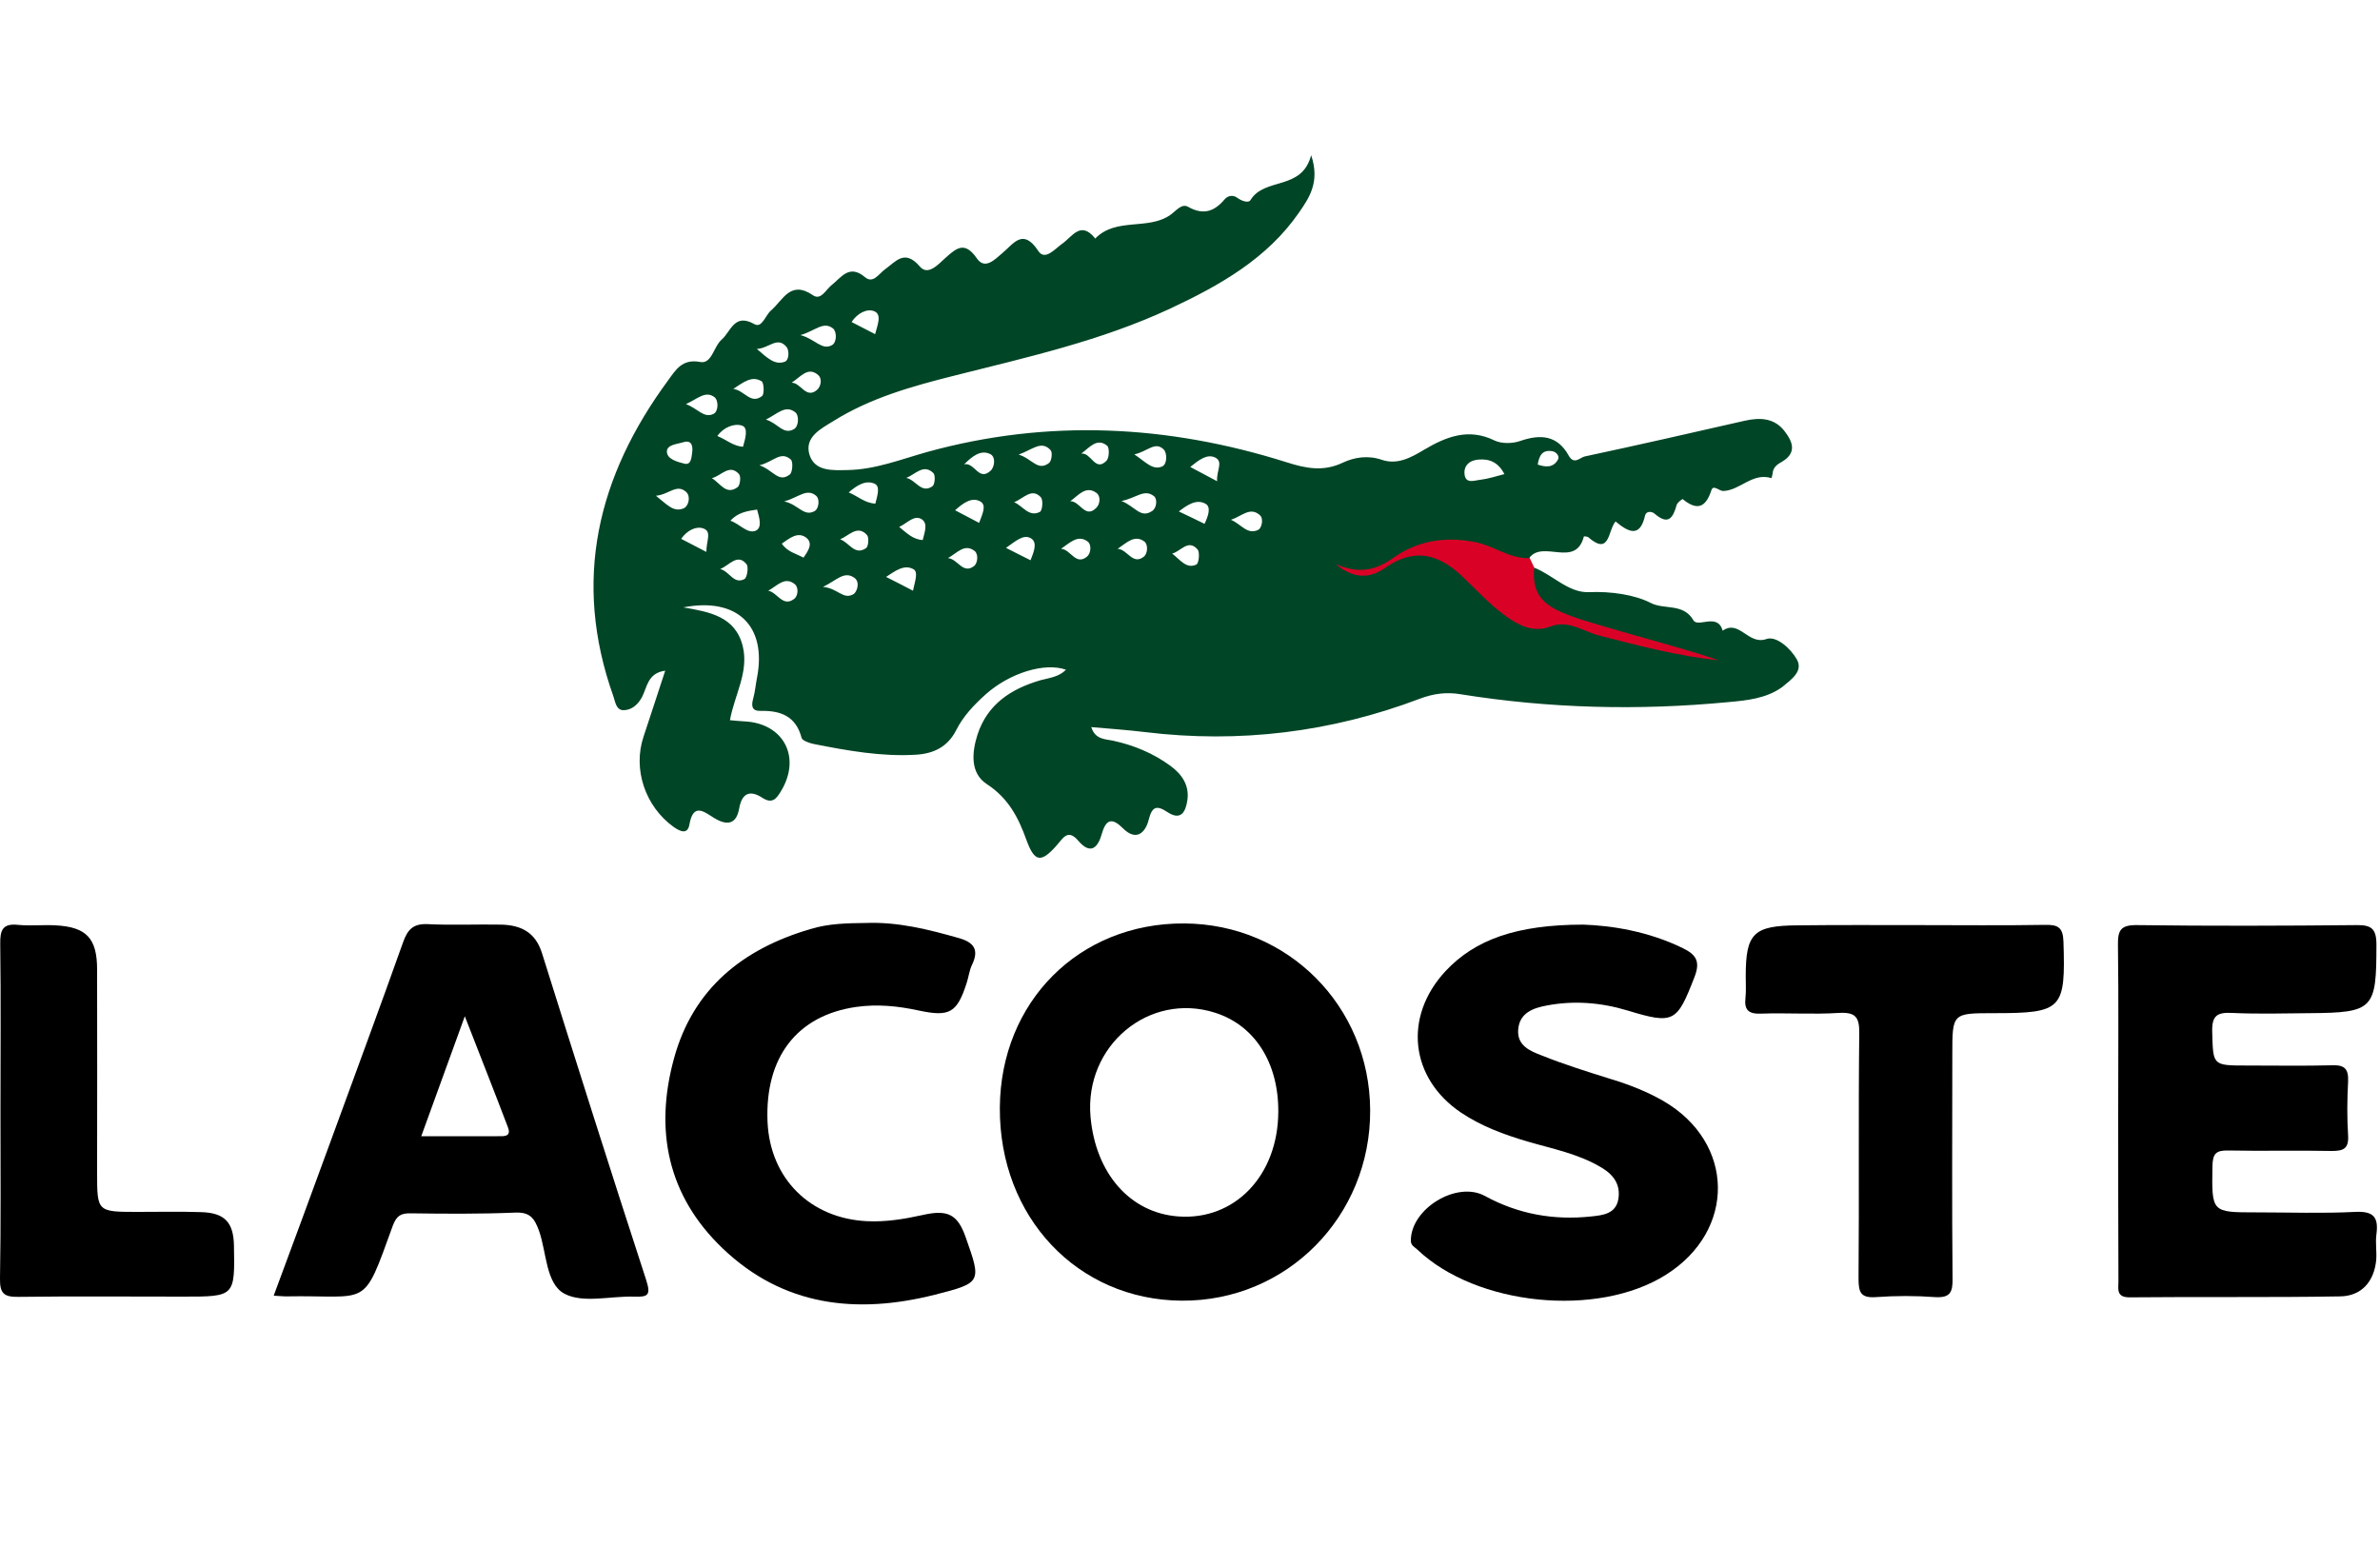 <?xml version="1.0" encoding="utf-8"?>
<!-- Generator: Adobe Illustrator 23.0.1, SVG Export Plug-In . SVG Version: 6.00 Build 0)  -->
<svg version="1.1" id="Layer_1" xmlns="http://www.w3.org/2000/svg" xmlns:xlink="http://www.w3.org/1999/xlink" x="0px" y="0px"
	 viewBox="0 0 100 65" style="enable-background:new 0 0 100 65;" xml:space="preserve">
<style type="text/css">
	.st0{fill:#DA0126;}
	.st1{fill:#004526;}
</style>
<g>
	<path d="M89,46.74c0-2.34,0.02-4.69-0.01-7.03c-0.01-0.62,0.11-0.85,0.8-0.84c3.07,0.04,6.14,0.03,9.21,0
		c0.63-0.01,0.85,0.14,0.85,0.82c0,2.71-0.11,2.86-2.8,2.88c-1.09,0.01-2.18,0.04-3.27-0.01c-0.61-0.03-0.85,0.1-0.83,0.79
		c0.04,1.42,0,1.42,1.47,1.42c1.19,0,2.38,0.02,3.57-0.01c0.52-0.02,0.69,0.15,0.67,0.67c-0.04,0.76-0.05,1.52,0,2.28
		c0.03,0.55-0.19,0.65-0.68,0.65c-1.45-0.03-2.91,0.01-4.36-0.02c-0.52-0.01-0.65,0.14-0.66,0.66c-0.03,1.94-0.05,1.94,1.84,1.94
		c1.39,0,2.78,0.05,4.16-0.02c0.79-0.04,0.98,0.24,0.89,0.94c-0.05,0.36,0.02,0.73-0.01,1.09c-0.09,0.9-0.62,1.51-1.52,1.52
		c-2.94,0.05-5.88,0.01-8.82,0.04c-0.62,0.01-0.48-0.38-0.49-0.72C89,51.42,89,49.08,89,46.74z"/>
	<path d="M66.53,38.85c1.19,0.04,2.73,0.28,4.18,0.99c0.55,0.27,0.75,0.55,0.48,1.23c-0.73,1.88-0.86,1.98-2.8,1.39
		c-1.12-0.34-2.27-0.43-3.41-0.21c-0.53,0.1-1.13,0.29-1.19,1c-0.06,0.68,0.5,0.91,0.97,1.09c0.97,0.39,1.97,0.7,2.96,1.01
		c0.76,0.23,1.49,0.52,2.17,0.91c3.01,1.75,3.06,5.44,0.11,7.3c-2.88,1.82-7.97,1.3-10.44-1.05c-0.12-0.11-0.28-0.18-0.28-0.37
		c-0.02-1.34,1.92-2.54,3.11-1.89c1.41,0.77,2.9,1.03,4.48,0.86c0.48-0.05,1.03-0.11,1.13-0.74c0.09-0.58-0.18-0.99-0.69-1.3
		c-0.97-0.59-2.08-0.8-3.14-1.11c-0.98-0.29-1.93-0.64-2.78-1.21c-2.15-1.45-2.43-4.03-0.66-5.94
		C61.97,39.48,63.72,38.85,66.53,38.85z"/>
	<path d="M36.39,38.78c1.34-0.05,2.61,0.27,3.88,0.63c0.65,0.18,0.88,0.49,0.57,1.13c-0.11,0.23-0.14,0.5-0.22,0.75
		c-0.41,1.28-0.73,1.44-2.01,1.17c-0.87-0.19-1.75-0.28-2.65-0.15c-2.47,0.36-3.83,2.11-3.71,4.84c0.11,2.37,1.79,4.04,4.17,4.16
		c0.8,0.04,1.58-0.09,2.35-0.26c1.05-0.24,1.47-0.03,1.81,0.95c0.66,1.87,0.67,1.9-1.3,2.4c-3.29,0.83-6.37,0.49-8.92-1.95
		c-2.31-2.21-2.87-4.96-2.04-7.98c0.8-2.93,2.89-4.6,5.72-5.43C34.81,38.8,35.6,38.79,36.39,38.78z"/>
	<path d="M80.59,38.87c1.78,0,3.57,0.02,5.35-0.01c0.53-0.01,0.74,0.11,0.76,0.7c0.09,2.85-0.04,3.01-2.92,3.01
		c-1.75,0-1.75,0-1.75,1.73c0,3.14-0.02,6.28,0.01,9.41c0.01,0.58-0.09,0.83-0.74,0.79c-0.82-0.06-1.65-0.06-2.47,0
		c-0.66,0.05-0.74-0.21-0.74-0.78c0.03-3.43-0.01-6.87,0.03-10.3c0.01-0.69-0.16-0.9-0.86-0.86c-1.09,0.07-2.18-0.01-3.27,0.03
		c-0.53,0.02-0.71-0.16-0.65-0.67c0.03-0.29,0.01-0.59,0.01-0.89c0-1.82,0.32-2.14,2.2-2.15C77.22,38.86,78.9,38.87,80.59,38.87z"/>
	<path d="M0.02,46.69c0-2.34,0.02-4.69-0.01-7.03c-0.01-0.58,0.1-0.87,0.75-0.8c0.52,0.05,1.06-0.01,1.58,0.02
		c1.3,0.07,1.74,0.55,1.74,1.86c0.01,2.84,0,5.68,0,8.52c0,1.66,0,1.66,1.71,1.66c0.89,0,1.78-0.02,2.67,0.01
		c0.98,0.03,1.35,0.43,1.37,1.4c0.04,2.15,0.04,2.15-2.13,2.15c-2.31,0-4.62-0.02-6.93,0.01C0.16,54.5-0.01,54.34,0,53.72
		C0.04,51.38,0.02,49.03,0.02,46.69z"/>
	<path class="st0" d="M64.47,23.86c0.13,1,0.71,1.58,1.66,1.85c1.8,0.51,3.61,1.04,5.41,1.56c0.19,0.05,0.39,0.08,0.57,0.16
		c0.29,0.14,0.9,0.15,0.7,0.59c-0.18,0.4-0.67,0.12-0.91-0.13c-0.5-0.5-0.86,0.67-1.26,0.11c-0.32-0.44-0.54-0.77-1.04-0.26
		c-0.1,0.1-0.27,0.14-0.34,0.01c-0.33-0.58-0.7-0.86-1.29-0.3c-0.03,0.03-0.27-0.08-0.31-0.16c-0.24-0.51-0.51-0.76-1-0.25
		c-0.06,0.06-0.34,0.05-0.36,0c-0.38-0.94-1.04-0.37-1.63-0.37c-1.07,0-1.78-0.76-2.52-1.42c-0.32-0.29-0.6-0.62-0.92-0.9
		c-1.23-1.08-1.43-1.09-2.85-0.29c-1.04,0.59-2.04,0.46-2.54-0.34c-0.1-0.16-0.09-0.31,0.09-0.58c1.01,1.16,1.91,0.5,2.87-0.13
		c1.18-0.78,2.51-0.74,3.8-0.32c0.57,0.18,1.2,0.32,1.67,0.75C64.34,23.59,64.4,23.72,64.47,23.86z"/>
	<path class="st1" d="M75.5,27.71c-0.25-0.45-0.86-1.01-1.28-0.86c-0.77,0.27-1.14-0.84-1.84-0.35c-0.21-0.77-1.04-0.11-1.23-0.44
		c-0.42-0.73-1.23-0.43-1.8-0.73c-0.66-0.34-1.66-0.49-2.58-0.45c-0.86,0.04-1.52-0.72-2.31-1.03c-0.08,0.92,0.21,1.45,1.1,1.85
		c0.63,0.28,1.31,0.46,1.97,0.66c1.56,0.46,3.14,0.86,4.68,1.38c-1.72-0.17-3.37-0.62-5.03-1.04c-0.61-0.15-1.27-0.67-2.03-0.38
		c-0.73,0.28-1.34-0.04-1.93-0.47c-0.67-0.49-1.22-1.11-1.82-1.67c-1.01-0.94-2.02-1.15-3.2-0.32c-0.6,0.42-1.27,0.51-2.08-0.16
		c1,0.44,1.71,0.24,2.39-0.24c1.05-0.75,2.21-0.93,3.48-0.68c0.78,0.15,1.43,0.7,2.26,0.67c0.57-0.79,1.95,0.44,2.3-0.91
		c0-0.01,0.14,0,0.18,0.03c0.92,0.8,0.82-0.27,1.15-0.66c0.51,0.42,1.02,0.73,1.24-0.25c0.05-0.2,0.29-0.18,0.41-0.07
		c0.58,0.5,0.77,0.15,0.92-0.38c0.03-0.1,0.24-0.25,0.25-0.24c0.61,0.5,0.97,0.36,1.21-0.38c0.08-0.24,0.34,0.05,0.5,0.04
		c0.71-0.03,1.23-0.79,2.02-0.54c0.02-0.06,0.04-0.13,0.05-0.19c0.01-0.27,0.21-0.4,0.41-0.51c0.61-0.37,0.43-0.83,0.11-1.25
		c-0.43-0.58-1.04-0.61-1.7-0.46c-2.24,0.51-4.47,1.02-6.72,1.5c-0.19,0.04-0.44,0.37-0.67-0.04c-0.47-0.85-1.18-0.91-2.04-0.61
		c-0.32,0.11-0.77,0.12-1.07-0.02c-1.1-0.54-2.04-0.16-2.97,0.39c-0.55,0.33-1.12,0.64-1.77,0.42c-0.58-0.2-1.15-0.11-1.64,0.12
		c-0.82,0.39-1.56,0.24-2.37-0.02c-4.98-1.57-10.02-1.83-15.09-0.43c-1.11,0.31-2.18,0.74-3.35,0.76c-0.62,0.01-1.38,0.07-1.6-0.65
		c-0.22-0.74,0.49-1.09,1.01-1.41c1.55-0.97,3.3-1.46,5.05-1.9c3.09-0.78,6.2-1.47,9.11-2.83c2.07-0.97,4.06-2.09,5.4-4.03
		c0.43-0.62,0.89-1.29,0.51-2.41c-0.39,1.51-1.96,0.91-2.55,1.89c-0.08,0.13-0.36,0.04-0.54-0.09c-0.18-0.14-0.4-0.11-0.54,0.05
		c-0.44,0.52-0.9,0.68-1.54,0.32c-0.28-0.16-0.52,0.19-0.76,0.35c-0.94,0.64-2.26,0.09-3.13,0.97C46.07,10.04,46.01,10.02,46,10
		c-0.6-0.73-0.94-0.06-1.37,0.24c-0.3,0.21-0.72,0.73-1,0.31c-0.65-0.99-1.04-0.31-1.52,0.09c-0.32,0.27-0.73,0.71-1.07,0.21
		c-0.51-0.73-0.85-0.43-1.32-0.01c-0.3,0.27-0.73,0.76-1.07,0.36c-0.64-0.75-1.01-0.21-1.47,0.12c-0.25,0.18-0.49,0.61-0.83,0.33
		c-0.67-0.57-1,0.01-1.41,0.33c-0.25,0.2-0.45,0.66-0.79,0.42c-0.94-0.64-1.25,0.21-1.75,0.64c-0.24,0.2-0.38,0.76-0.7,0.58
		c-0.85-0.48-0.98,0.3-1.38,0.65c-0.34,0.3-0.41,1.03-0.9,0.94c-0.76-0.15-1.04,0.35-1.34,0.76c-2.98,4.04-4.04,8.42-2.31,13.28
		c0.08,0.22,0.11,0.6,0.44,0.59c0.33-0.01,0.58-0.22,0.76-0.54c0.22-0.41,0.23-1.02,0.98-1.12c-0.32,0.97-0.61,1.87-0.91,2.77
		c-0.46,1.37,0.07,2.94,1.27,3.8c0.3,0.21,0.59,0.31,0.66-0.12c0.16-0.91,0.62-0.52,1.02-0.27c0.55,0.34,0.95,0.29,1.07-0.4
		c0.12-0.67,0.48-0.76,0.97-0.44c0.43,0.28,0.6,0.02,0.78-0.27c0.87-1.43,0.12-2.86-1.53-2.94c-0.19-0.01-0.39-0.03-0.61-0.05
		c0.19-1.06,0.8-2.02,0.54-3.1c-0.31-1.27-1.41-1.45-2.5-1.64c2.28-0.44,3.51,0.79,3.1,2.94c-0.06,0.29-0.08,0.59-0.16,0.88
		c-0.09,0.31-0.07,0.54,0.31,0.53c0.84-0.02,1.48,0.22,1.72,1.13c0.03,0.12,0.32,0.22,0.51,0.26c1.42,0.28,2.85,0.54,4.31,0.45
		c0.75-0.05,1.32-0.34,1.67-1.02c0.3-0.6,0.76-1.08,1.25-1.52c1-0.89,2.47-1.35,3.37-1.03c-0.31,0.31-0.7,0.34-1.07,0.44
		c-1.23,0.36-2.23,1-2.65,2.29c-0.24,0.76-0.31,1.62,0.4,2.08c0.9,0.59,1.32,1.4,1.66,2.35c0.34,0.93,0.61,0.96,1.26,0.23
		c0.26-0.29,0.47-0.73,0.91-0.21c0.55,0.64,0.84,0.26,1-0.3c0.18-0.63,0.45-0.65,0.88-0.22c0.56,0.56,0.94,0.19,1.08-0.34
		c0.14-0.56,0.32-0.65,0.79-0.34c0.59,0.39,0.77-0.04,0.84-0.5c0.09-0.62-0.23-1.09-0.71-1.44c-0.72-0.53-1.54-0.87-2.42-1.06
		c-0.32-0.07-0.74-0.04-0.91-0.57c0.79,0.07,1.52,0.12,2.26,0.21c3.96,0.48,7.82,0.01,11.54-1.4c0.58-0.22,1.13-0.29,1.72-0.19
		c3.74,0.6,7.49,0.69,11.25,0.33c0.78-0.07,1.59-0.15,2.26-0.63C75.28,28.54,75.77,28.2,75.5,27.71z M65.23,18.96
		c0.17,0.03,0.31,0.22,0.23,0.35c-0.19,0.34-0.5,0.33-0.85,0.21C64.67,19.15,64.8,18.88,65.23,18.96z M62.12,19.31
		c0.46-0.04,0.83,0.11,1.09,0.61c-0.35,0.09-0.68,0.2-1.02,0.24c-0.22,0.02-0.59,0.18-0.65-0.2C61.48,19.58,61.73,19.34,62.12,19.31
		z M36.74,13.08c0.32,0.14,0.13,0.57,0.03,0.96c-0.38-0.2-0.66-0.34-0.99-0.51C36.03,13.15,36.44,12.95,36.74,13.08z M35,13.8
		c0.17,0.14,0.16,0.59-0.04,0.7c-0.43,0.24-0.71-0.26-1.33-0.42C34.26,13.9,34.59,13.48,35,13.8z M34.38,15.76
		c0.18,0.16,0.11,0.49-0.06,0.63c-0.46,0.38-0.67-0.31-1.06-0.31C33.64,15.84,33.95,15.38,34.38,15.76z M33.36,18.03
		c-0.45,0.26-0.67-0.25-1.18-0.4c0.5-0.25,0.82-0.63,1.23-0.31C33.58,17.44,33.57,17.91,33.36,18.03z M33.05,14.58
		c0.11,0.13,0.12,0.55-0.08,0.62c-0.41,0.15-0.72-0.15-1.17-0.54C32.31,14.64,32.66,14.11,33.05,14.58z M32,16.02
		c0.1,0.06,0.12,0.54,0.02,0.62c-0.48,0.37-0.74-0.24-1.21-0.3C31.24,16.06,31.59,15.77,32,16.02z M31.17,17.88
		c0.29,0.09,0.14,0.56,0.05,0.89c-0.41-0.02-0.7-0.3-1.08-0.45C30.4,17.95,30.85,17.78,31.17,17.88z M28.71,18.58
		c0.28-0.09,0.43,0.06,0.37,0.46c-0.03,0.14-0.02,0.52-0.33,0.44c-0.27-0.07-0.73-0.18-0.73-0.51
		C28.02,18.68,28.46,18.66,28.71,18.58z M27.56,20.83c0.55-0.05,0.87-0.52,1.27-0.16c0.2,0.18,0.11,0.6-0.11,0.69
		C28.29,21.54,28.01,21.18,27.56,20.83z M29.68,23.19c-0.41-0.21-0.72-0.37-1.06-0.55c0.25-0.36,0.63-0.54,0.92-0.44
		C29.93,22.32,29.67,22.74,29.68,23.19z M28.82,16.98c0.5-0.23,0.82-0.57,1.19-0.3c0.19,0.13,0.18,0.61-0.03,0.71
		C29.57,17.59,29.32,17.16,28.82,16.98z M31.05,19.92c0.09,0.1,0.05,0.47-0.06,0.55c-0.48,0.35-0.72-0.16-1.08-0.38
		C30.3,20,30.65,19.47,31.05,19.92z M31.28,24.33c-0.45,0.24-0.63-0.33-1.02-0.42c0.39-0.16,0.73-0.68,1.11-0.2
		C31.46,23.83,31.39,24.27,31.28,24.33z M31.75,22.3c-0.35,0.14-0.67-0.29-1.06-0.42c0.31-0.35,0.71-0.41,1.12-0.47
		C31.9,21.74,32.04,22.17,31.75,22.3z M31.91,19.55c0.6-0.15,0.89-0.62,1.32-0.24c0.1,0.09,0.07,0.55-0.05,0.63
		C32.71,20.3,32.49,19.75,31.91,19.55z M33.36,25.17c-0.47,0.35-0.7-0.28-1.08-0.35c0.38-0.21,0.7-0.62,1.12-0.27
		C33.55,24.67,33.55,25.03,33.36,25.17z M33.76,23.43c-0.31-0.17-0.68-0.24-0.91-0.59c0.32-0.22,0.66-0.51,1.01-0.26
		C34.19,22.82,33.95,23.16,33.76,23.43z M34.25,21.46c-0.47,0.29-0.7-0.27-1.3-0.39c0.62-0.18,0.95-0.57,1.34-0.24
		C34.47,20.99,34.38,21.38,34.25,21.46z M35.85,24.97c-0.42,0.24-0.66-0.26-1.27-0.31c0.58-0.28,0.89-0.69,1.32-0.38
		C36.15,24.45,36.01,24.89,35.85,24.97z M36.39,23.03c-0.48,0.33-0.71-0.24-1.09-0.37c0.38-0.16,0.73-0.62,1.13-0.18
		C36.52,22.58,36.49,22.96,36.39,23.03z M36.78,21.16c-0.44-0.02-0.73-0.31-1.12-0.47c0.34-0.3,0.73-0.54,1.1-0.36
		C37,20.45,36.85,20.86,36.78,21.16z M38.36,24.82c-0.44-0.23-0.77-0.4-1.13-0.58c0.37-0.24,0.75-0.54,1.14-0.33
		C38.6,24.02,38.44,24.43,38.36,24.82z M38.77,22.69c-0.41-0.02-0.68-0.3-0.99-0.55c0.35-0.16,0.65-0.55,0.98-0.3
		C38.99,22.03,38.84,22.39,38.77,22.69z M39.18,20.43c-0.47,0.33-0.7-0.27-1.1-0.35c0.38-0.15,0.73-0.61,1.14-0.2
		C39.31,19.97,39.28,20.36,39.18,20.43z M40.93,23.78c-0.47,0.37-0.69-0.3-1.1-0.33c0.38-0.21,0.7-0.63,1.12-0.3
		C41.11,23.27,41.09,23.65,40.93,23.78z M41.14,21.97c-0.33-0.17-0.65-0.34-1.01-0.53c0.34-0.31,0.71-0.57,1.06-0.37
		C41.47,21.23,41.27,21.61,41.14,21.97z M41.62,19.78c-0.5,0.46-0.67-0.37-1.11-0.27c0.34-0.34,0.7-0.63,1.1-0.43
		C41.85,19.2,41.79,19.63,41.62,19.78z M43.3,23.54c-0.33-0.16-0.63-0.32-1.03-0.52c0.41-0.29,0.74-0.59,1.05-0.4
		C43.6,22.79,43.44,23.19,43.3,23.54z M43.69,21.51c-0.46,0.23-0.71-0.25-1.08-0.41c0.39-0.15,0.74-0.62,1.12-0.21
		C43.84,21,43.8,21.46,43.69,21.51z M44.08,19.45c-0.48,0.37-0.71-0.18-1.28-0.35c0.59-0.21,0.95-0.61,1.34-0.19
		C44.23,19,44.19,19.36,44.08,19.45z M45.67,23.39c-0.48,0.39-0.69-0.32-1.09-0.33c0.37-0.25,0.71-0.62,1.13-0.3
		C45.86,22.88,45.85,23.24,45.67,23.39z M46.06,21.34c-0.47,0.47-0.68-0.29-1.09-0.28c0.35-0.26,0.66-0.67,1.1-0.35
		C46.26,20.85,46.22,21.19,46.06,21.34z M46.49,19.36c-0.48,0.49-0.64-0.36-1.06-0.3c0.36-0.27,0.67-0.68,1.09-0.33
		C46.62,18.81,46.61,19.24,46.49,19.36z M48.06,23.39c-0.47,0.37-0.69-0.31-1.1-0.33c0.37-0.25,0.72-0.62,1.13-0.3
		C48.24,22.88,48.23,23.25,48.06,23.39z M48.41,21.47c-0.49,0.33-0.71-0.19-1.29-0.42c0.62-0.12,0.96-0.53,1.37-0.2
		C48.63,20.96,48.61,21.34,48.41,21.47z M48.83,19.6c-0.4,0.17-0.68-0.18-1.17-0.51c0.55-0.11,0.87-0.57,1.24-0.2
		C49.04,19.04,49.05,19.5,48.83,19.6z M50.27,23.72c-0.42,0.2-0.68-0.2-1.02-0.46c0.36-0.09,0.68-0.63,1.07-0.17
		C50.42,23.21,50.37,23.67,50.27,23.72z M50.61,22.01c-0.35-0.17-0.69-0.34-1.08-0.52c0.36-0.28,0.74-0.53,1.11-0.33
		C50.9,21.29,50.77,21.68,50.61,22.01z M51.14,20.22c-0.45-0.24-0.75-0.4-1.13-0.6c0.36-0.29,0.71-0.57,1.06-0.39
		C51.41,19.41,51.1,19.8,51.14,20.22z M52.87,22.26c-0.46,0.23-0.72-0.24-1.15-0.42c0.46-0.15,0.8-0.56,1.21-0.2
		C53.11,21.79,53.01,22.19,52.87,22.26z"/>
	<path d="M49.75,38.8c-4.41-0.02-7.71,3.29-7.74,7.74c-0.03,4.59,3.26,8.08,7.64,8.11c4.42,0.03,7.94-3.54,7.92-8
		C57.55,42.27,54.11,38.82,49.75,38.8z M49.5,51.11c-2.02-0.15-3.47-1.81-3.68-4.19c-0.26-2.99,2.46-5.25,5.23-4.37
		c1.67,0.53,2.67,2.1,2.66,4.16C53.7,49.39,51.88,51.29,49.5,51.11z"/>
	<path d="M27.15,53.78c-1.49-4.57-2.94-9.15-4.38-13.74c-0.28-0.88-0.89-1.17-1.71-1.19c-1.02-0.02-2.05,0.03-3.07-0.02
		c-0.6-0.03-0.85,0.19-1.05,0.75c-1.02,2.87-2.08,5.72-3.12,8.57c-0.76,2.08-1.53,4.16-2.32,6.29c0.23,0.01,0.36,0.03,0.49,0.03
		c3.57-0.07,3.22,0.6,4.51-2.96c0.16-0.43,0.34-0.54,0.77-0.53c1.45,0.02,2.91,0.03,4.36-0.03c0.63-0.03,0.82,0.22,1.02,0.77
		c0.32,0.91,0.28,2.22,1.07,2.64c0.78,0.41,1.93,0.09,2.92,0.12C27.22,54.5,27.36,54.43,27.15,53.78z M20.9,47.74
		c-1.02,0-2.04,0-3.2,0c0.62-1.7,1.18-3.26,1.83-5.04c0.65,1.67,1.24,3.16,1.81,4.66C21.5,47.78,21.16,47.74,20.9,47.74z"/>
</g>
</svg>
